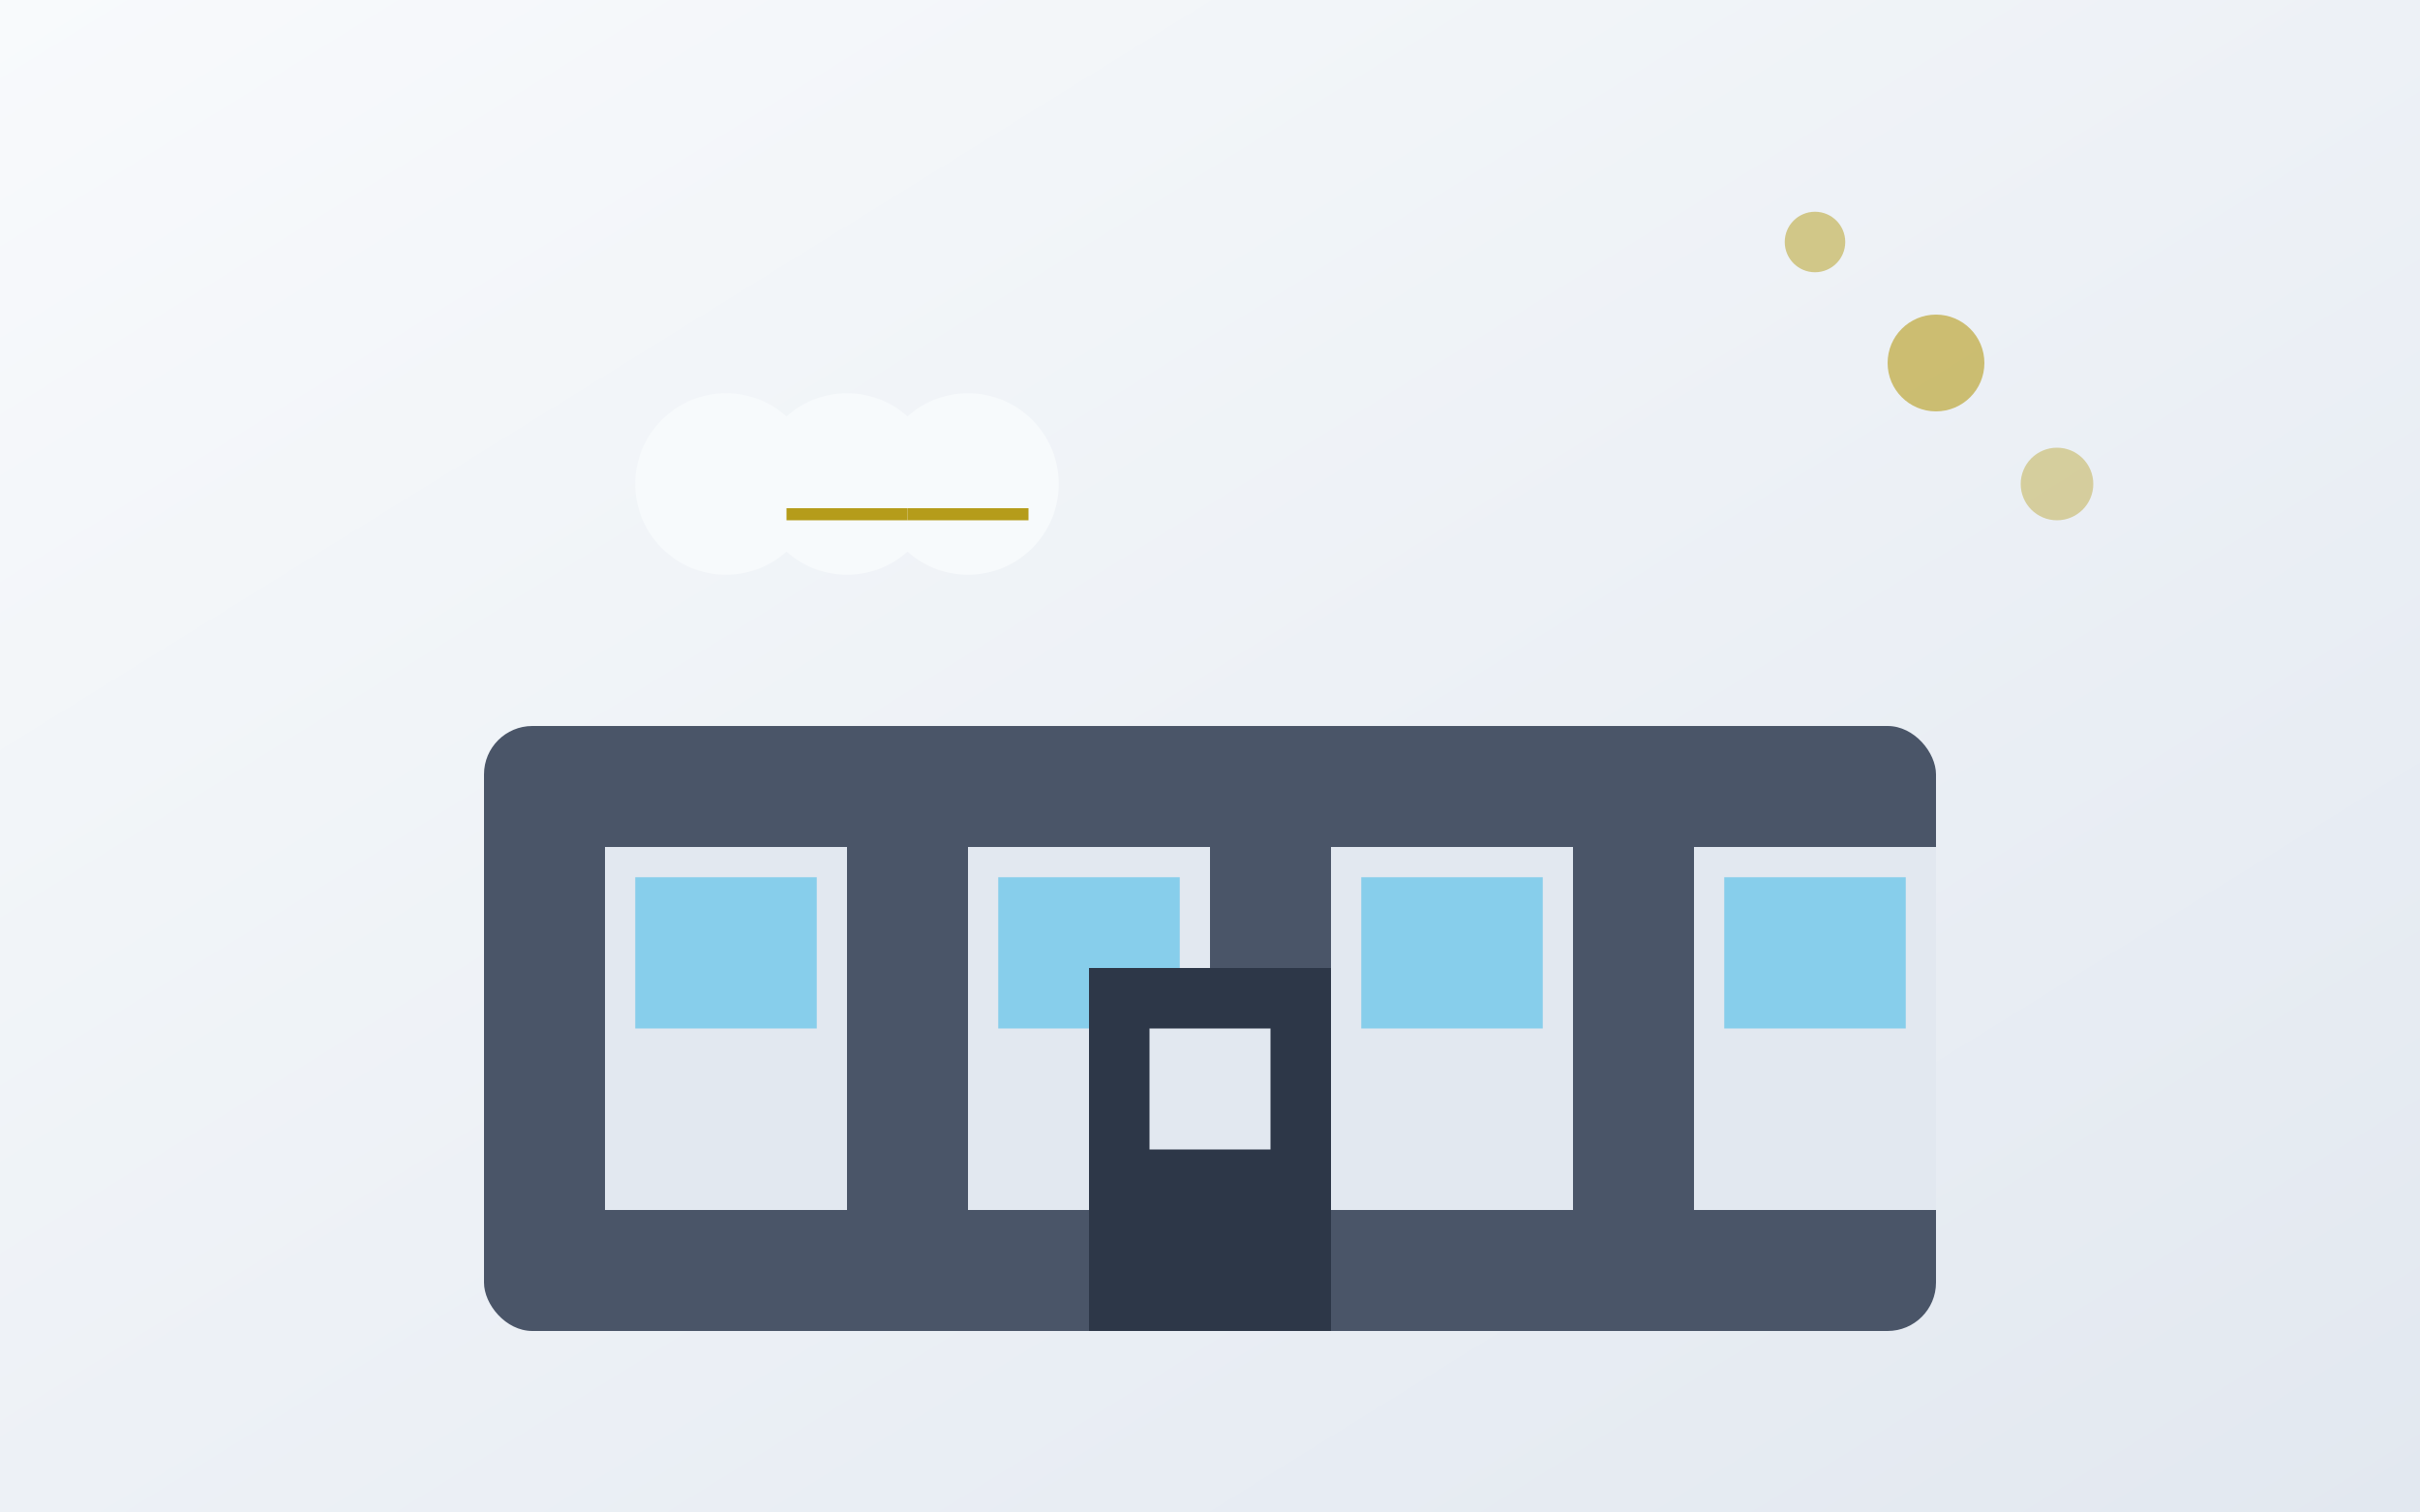 <svg xmlns="http://www.w3.org/2000/svg" viewBox="0 0 400 250" fill="none">
  <rect x="0" y="0" width="400" height="250" fill="#808080" stroke="none"/>
  <!-- Background -->
  <rect width="400" height="250" fill="url(#work-culture-bg)"/>
  
  <!-- Office Building -->
  <rect x="80" y="120" width="240" height="100" fill="#4A5568" rx="8"/>
  <rect x="100" y="140" width="40" height="60" fill="#E2E8F0"/>
  <rect x="160" y="140" width="40" height="60" fill="#E2E8F0"/>
  <rect x="220" y="140" width="40" height="60" fill="#E2E8F0"/>
  <rect x="280" y="140" width="40" height="60" fill="#E2E8F0"/>
  
  <!-- Windows -->
  <rect x="105" y="145" width="30" height="25" fill="#87CEEB"/>
  <rect x="165" y="145" width="30" height="25" fill="#87CEEB"/>
  <rect x="225" y="145" width="30" height="25" fill="#87CEEB"/>
  <rect x="285" y="145" width="30" height="25" fill="#87CEEB"/>
  
  <!-- Door -->
  <rect x="180" y="160" width="40" height="60" fill="#2D3748"/>
  <rect x="190" y="170" width="20" height="20" fill="#E2E8F0"/>
  
  <!-- People Icons -->
  <circle cx="120" cy="80" r="15" fill="#F7FAFC"/>
  <circle cx="140" cy="80" r="15" fill="#F7FAFC"/>
  <circle cx="160" cy="80" r="15" fill="#F7FAFC"/>
  
  <!-- Team Connection Lines -->
  <line x1="130" y1="85" x2="150" y2="85" stroke="#B59C1A" stroke-width="2"/>
  <line x1="150" y1="85" x2="170" y2="85" stroke="#B59C1A" stroke-width="2"/>
  
  <!-- Decorative Elements -->
  <circle cx="320" cy="60" r="8" fill="#B59C1A" opacity="0.6"/>
  <circle cx="340" cy="80" r="6" fill="#B59C1A" opacity="0.4"/>
  <circle cx="300" cy="40" r="5" fill="#B59C1A" opacity="0.5"/>
  
  <!-- Gradient Definitions -->
  <defs>
    <linearGradient id="work-culture-bg" x1="0%" y1="0%" x2="100%" y2="100%">
      <stop offset="0%" style="stop-color:#F8FAFC;stop-opacity:1" />
      <stop offset="100%" style="stop-color:#E2E8F0;stop-opacity:1" />
    </linearGradient>
  </defs>
</svg>
